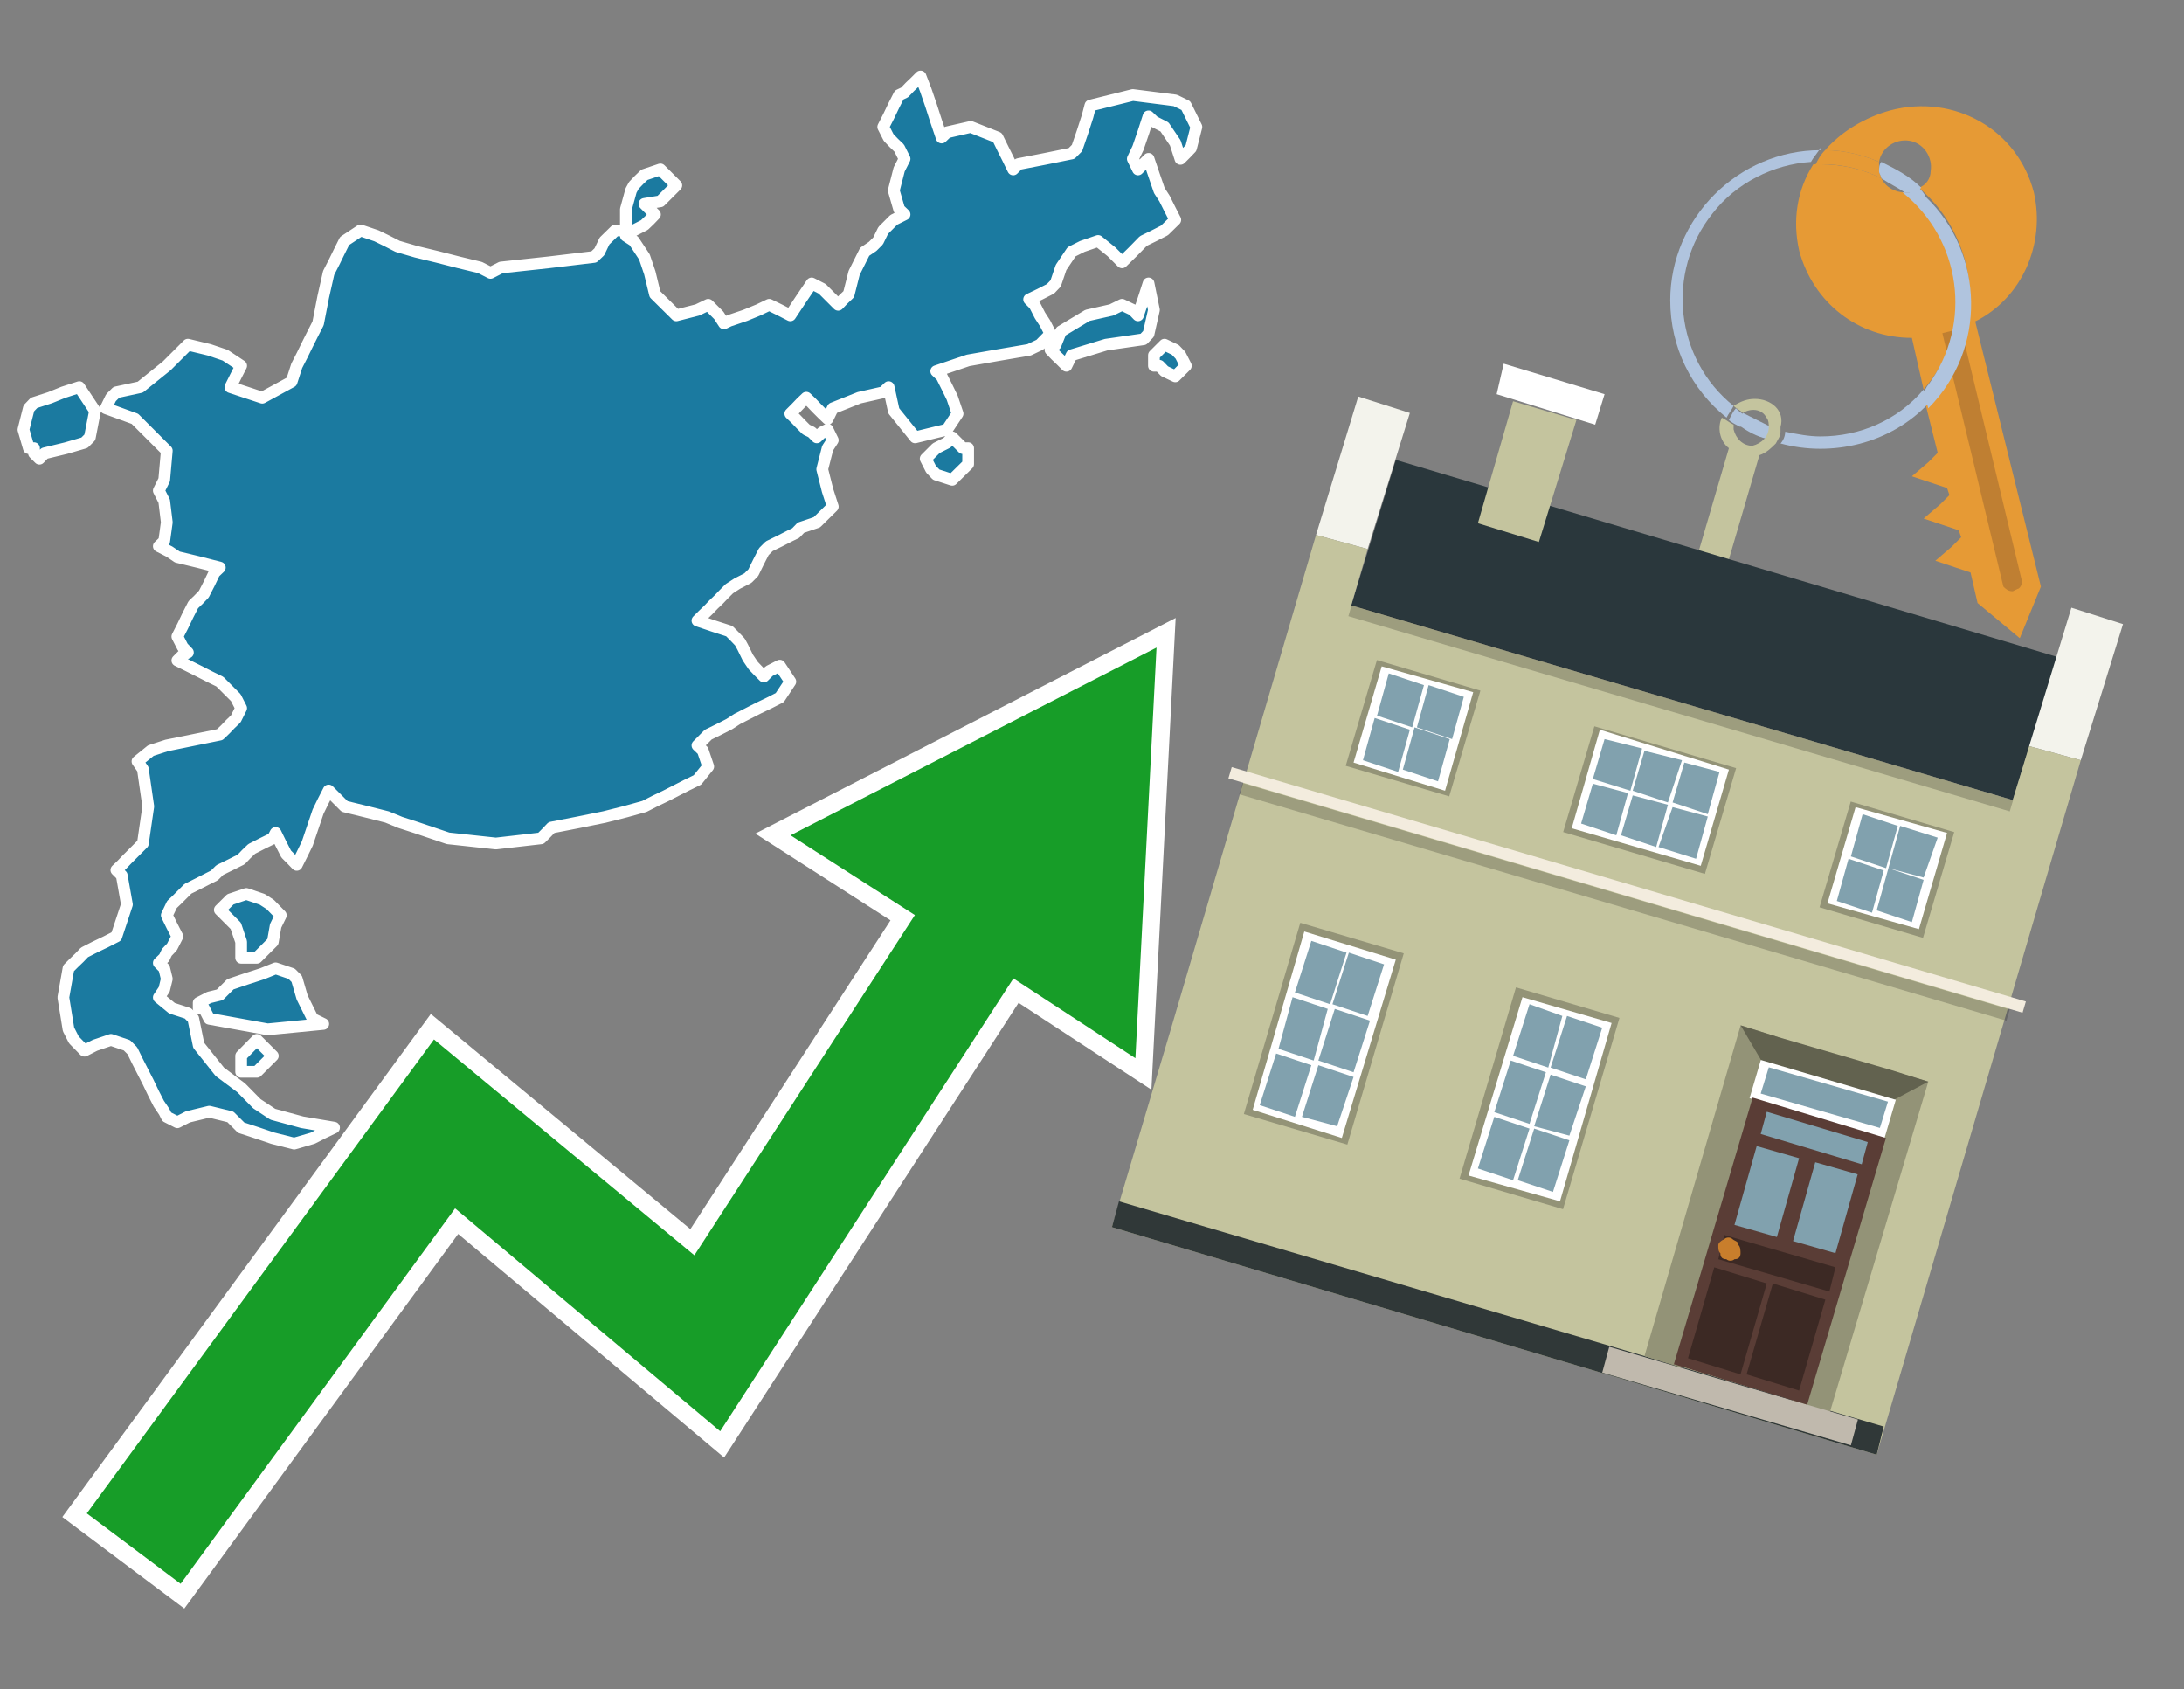 <?xml version="1.0" encoding="utf-8"?>
<!-- Generator: Adobe Illustrator 26.0.3, SVG Export Plug-In . SVG Version: 6.00 Build 0)  -->
<svg version="1.1" id="Text" xmlns="http://www.w3.org/2000/svg" xmlns:xlink="http://www.w3.org/1999/xlink" x="0px" y="0px"
	 width="93.1px" height="72px" viewBox="0 0 93.1 72" style="enable-background:new 0 0 93.1 72;" xml:space="preserve">
<rect x="0" y="0" width="93.1" height="72" fill="#808080" stroke="none"/>
<style type="text/css">
	.st0{fill:#1B7AA0;stroke:#FFFFFF;stroke-width:0.5;stroke-linejoin:round;}
	.st1{fill:none;stroke:#FFFFFF;stroke-width:1.5;stroke-miterlimit:10;}
	.st2{fill:#179D28;}
	.st3{fill:#E69A35;}
	.st4{fill:#B0C4DE;}
	.st5{fill:#C4C49E;}
	.st6{fill:#BF7F32;}
	.st7{fill-rule:evenodd;clip-rule:evenodd;fill:#2A373C;}
	.st8{fill-rule:evenodd;clip-rule:evenodd;fill:#F3F3EC;}
	.st9{fill-rule:evenodd;clip-rule:evenodd;fill:#C4C49E;}
	.st10{fill-rule:evenodd;clip-rule:evenodd;fill:#303838;}
	.st11{opacity:0.2;fill-rule:evenodd;clip-rule:evenodd;}
	.st12{fill-rule:evenodd;clip-rule:evenodd;fill:#F3ECDE;}
	.st13{fill-rule:evenodd;clip-rule:evenodd;fill:#FFFFFF;}
	.st14{fill-rule:evenodd;clip-rule:evenodd;fill:#939377;}
	.st15{fill-rule:evenodd;clip-rule:evenodd;fill:#C0B9AD;}
	.st16{fill-rule:evenodd;clip-rule:evenodd;fill:#62624F;}
	.st17{fill:#FFFFFF;}
	.st18{fill:#5A3D36;}
	.st19{fill:#81A1AE;}
	.st20{fill:#3C2924;}
	.st21{fill:#C87E2C;}
	.st22{fill-rule:evenodd;clip-rule:evenodd;fill:#81A1AE;}
</style>
<path class="st0" d="M10.28,45.0L10.95,44.32L11.63,45.0L10.95,45.68L10.28,45.68ZM8.47,42.74L8.92,42.51L9.37,42.4L9.6,42.17L9.82,41.95L10.5,41.72L11.18,41.5L11.75,41.27L12.43,41.5L12.65,41.72L12.88,42.51L13.33,43.42L13.78,43.64L11.41,43.87L8.92,43.42L8.69,42.97L8.47,42.97ZM10.28,40.14L10.05,39.46L9.82,39.23L9.6,39.01L9.37,38.78L9.6,38.55L9.82,38.33L10.5,38.1L11.18,38.33L11.52,38.55L11.97,39.01L11.75,39.46L11.63,40.14L10.95,40.82L10.28,40.82ZM1.23,19.1L1.0,18.31L1.23,17.4L1.45,17.17L2.13,16.95L2.7,16.72L3.38,16.5L4.05,17.51L3.83,18.64L3.6,18.87L2.81,19.1L1.9,19.32L1.68,19.55L1.45,19.32L1.45,19.1ZM26.68,10.05L27.02,10.27L27.47,10.95L27.7,11.63L27.92,12.54L28.83,13.44L29.73,13.21L30.19,12.99L30.64,13.44L30.86,13.78L31.09,13.67L31.77,13.44L32.33,13.21L32.79,12.99L33.24,13.21L33.69,13.44L34.14,12.76L34.6,12.08L35.05,12.31L35.28,12.54L35.5,12.76L35.73,12.99L35.95,12.76L36.18,12.54L36.41,11.63L36.86,10.73L37.2,10.5L37.43,10.27L37.65,9.82L38.1,9.37L38.56,9.14L38.33,8.92L38.1,8.12L38.33,7.22L38.56,6.77L38.33,6.31L38.1,6.09L37.88,5.86L37.65,5.41L37.88,4.96L38.1,4.5L38.33,4.05L38.56,3.94L38.78,3.71L39.01,3.49L39.24,3.26L39.46,3.83L39.69,4.5L39.91,5.18L40.14,5.86L40.37,5.64L41.38,5.41L42.52,5.86L42.74,6.31L42.97,6.77L43.19,7.22L43.42,6.99L44.55,6.77L45.68,6.54L45.91,6.31L46.14,5.64L46.36,4.96L46.48,4.5L48.29,4.05L50.1,4.28L50.55,4.5L51.0,5.41L50.77,6.31L50.55,6.54L50.32,6.77L50.1,6.09L49.64,5.41L49.19,5.18L48.96,4.96L48.74,5.64L48.51,6.31L48.29,6.77L48.51,7.22L48.74,6.99L48.96,6.77L49.19,7.45L49.42,8.12L49.64,8.46L49.87,8.92L50.1,9.37L49.64,9.82L49.19,10.05L48.74,10.27L48.29,10.73L47.83,11.18L47.38,10.73L46.81,10.27L46.14,10.5L45.68,10.73L45.23,11.4L45.0,12.08L44.78,12.31L44.33,12.54L43.87,12.76L44.1,12.99L44.33,13.44L44.55,13.78L44.78,14.23L44.33,14.69L43.87,14.91L42.52,15.14L41.27,15.36L40.59,15.59L39.91,15.82L40.14,16.04L40.37,16.5L40.59,16.95L40.82,17.63L40.37,18.31L39.91,18.42L39.01,18.64L38.1,17.51L37.88,16.5L37.65,16.72L36.63,16.95L35.5,17.4L35.28,17.85L35.05,17.63L34.82,17.4L34.6,17.17L34.37,16.95L34.14,17.17L33.92,17.4L33.69,17.63L33.92,17.85L34.14,18.08L34.37,18.31L34.6,18.42L34.82,18.64L35.05,18.42L35.28,18.31L35.5,18.76L35.28,19.1L35.05,20.0L35.28,20.91L35.5,21.59L34.82,22.26L34.14,22.49L33.92,22.72L33.69,22.83L33.24,23.06L32.79,23.28L32.56,23.51L32.33,23.96L32.11,24.41L31.88,24.64L31.43,24.87L31.09,25.09L30.86,25.32L30.64,25.55L30.41,25.77L30.19,26.0L29.96,26.22L29.73,26.45L30.41,26.68L31.09,26.9L31.32,27.13L31.54,27.36L31.66,27.58L31.88,28.03L32.11,28.37L32.33,28.6L32.56,28.83L32.79,28.6L33.24,28.37L33.69,29.05L33.24,29.73L32.79,29.96L32.33,30.18L31.88,30.41L31.43,30.64L31.09,30.86L30.64,31.09L30.19,31.31L29.96,31.54L29.73,31.77L29.96,31.99L30.19,32.67L29.73,33.24L29.28,33.46L28.83,33.69L28.38,33.92L27.92,34.14L27.47,34.37L26.68,34.59L25.77,34.82L24.64,35.05L23.51,35.27L23.29,35.5L23.06,35.73L21.14,35.95L19.1,35.73L18.42,35.5L17.74,35.27L17.06,35.05L16.5,34.82L15.59,34.59L14.69,34.37L14.46,34.14L14.24,33.92L14.01,33.69L13.78,34.14L13.56,34.59L13.33,35.27L13.1,35.95L12.88,36.4L12.65,36.86L12.43,36.63L12.2,36.4L11.97,35.95L11.75,35.5L11.63,35.73L11.18,35.95L10.73,36.18L10.5,36.4L10.28,36.63L9.82,36.86L9.37,37.08L9.14,37.31L8.92,37.42L8.47,37.65L8.01,37.88L7.79,38.1L7.56,38.33L7.33,38.55L7.11,39.01L7.33,39.46L7.56,39.91L7.33,40.36L7.11,40.59L7.0,40.82L6.77,41.04L7.0,41.27L7.11,41.72L7.0,42.17L6.77,42.51L7.33,42.97L8.01,43.19L8.24,43.42L8.47,44.55L9.37,45.68L10.28,46.36L10.95,47.04L11.63,47.49L12.88,47.83L14.24,48.06L13.78,48.28L13.33,48.51L12.54,48.74L11.63,48.51L10.95,48.28L10.28,48.06L10.05,47.83L9.82,47.6L8.92,47.38L8.01,47.6L7.56,47.83L7.11,47.6L7.0,47.38L6.77,47.04L6.54,46.59L6.32,46.13L6.09,45.68L5.86,45.23L5.64,44.78L5.41,44.55L4.73,44.32L4.05,44.55L3.6,44.78L3.15,44.32L2.92,43.87L2.7,42.51L2.92,41.27L3.15,41.04L3.38,40.82L3.6,40.59L4.05,40.36L4.51,40.14L4.96,39.91L5.41,38.55L5.19,37.31L4.96,37.08L5.19,36.86L5.41,36.63L5.64,36.4L5.86,36.18L6.09,35.95L6.32,34.37L6.09,32.78L5.86,32.45L6.43,31.99L7.11,31.77L8.24,31.54L9.37,31.31L9.6,31.09L9.82,30.86L10.05,30.64L10.28,30.18L10.05,29.73L9.82,29.5L9.6,29.28L9.37,29.05L8.92,28.83L8.47,28.6L8.01,28.37L7.56,28.15L7.79,27.92L8.01,27.81L7.79,27.58L7.56,27.13L7.79,26.68L8.01,26.22L8.24,25.77L8.47,25.55L8.69,25.32L8.92,24.87L9.14,24.41L9.37,24.19L8.47,23.96L7.56,23.74L7.22,23.51L6.77,23.28L7.0,23.06L7.11,22.26L7.0,21.36L6.77,20.91L7.0,20.45L7.11,19.21L5.75,17.85L4.51,17.4L4.73,16.95L4.96,16.72L5.98,16.5L7.11,15.59L8.01,14.69L8.92,14.91L9.6,15.14L10.28,15.59L10.05,16.04L9.82,16.5L11.18,16.95L12.43,16.27L12.65,15.59L12.88,15.14L13.1,14.69L13.33,14.23L13.56,13.78L13.78,12.65L14.01,11.63L14.24,11.18L14.46,10.73L14.69,10.27L15.37,9.82L16.05,10.05L16.5,10.27L16.95,10.5L17.74,10.73L18.65,10.95L19.55,11.18L20.46,11.4L20.91,11.63L21.36,11.4L23.4,11.18L25.32,10.95L25.55,10.73L25.77,10.27L26.23,9.82L26.68,9.82ZM41.27,19.78L40.59,20.45L39.91,20.23L39.69,20.0L39.46,19.55L39.91,19.1L40.37,18.87L40.59,18.64L40.82,18.87L41.05,19.1L41.27,19.1ZM26.68,8.92L26.9,8.12L27.02,7.9L27.24,7.67L27.47,7.45L28.15,7.22L28.83,7.9L28.15,8.58L27.47,8.69L27.7,8.92L27.92,9.14L27.7,9.37L27.47,9.59L27.02,9.82L26.68,9.82ZM45.0,14.69L45.23,14.12L46.36,13.44L47.38,13.21L47.83,12.99L48.29,13.21L48.51,13.44L48.74,12.76L48.96,12.08L49.19,13.21L48.96,14.23L48.74,14.46L47.15,14.69L45.68,15.14L45.46,15.59L45.23,15.36L45.0,15.14L44.78,14.91L44.78,14.69ZM49.19,15.14L49.64,14.69L50.1,14.91L50.32,15.14L50.55,15.59L50.1,16.04L49.64,15.82L49.42,15.59L49.19,15.59Z"/>
<polygon class="st1" points="49.3,27.6 33.7,35.6 39,39 29.6,53.5 18.5,44.3 3.7,64.5 7.7,67.5 19.4,51.5 30.7,61 43.2,41.7 
	48.4,45.1 "/>
<polygon class="st2" points="49.3,27.6 33.7,35.6 39,39 29.6,53.5 18.5,44.3 3.7,64.5 7.7,67.5 19.4,51.5 30.7,61 43.2,41.7 
	48.4,45.1 "/>
<path class="st3" d="M80.2,7.6c0-0.1-0.1-0.2-0.1-0.3c0-0.1,0-0.3,0-0.4c-0.7-0.3-1.5-0.5-2.3-0.5c-0.2,0.2-0.3,0.4-0.4,0.6
	c0.1,0,0.2,0,0.3,0C78.5,7,79.4,7.2,80.2,7.6z"/>
<path class="st4" d="M77.6,6.4c-3.5,0-6.4,2.9-6.4,6.4c0,2,0.9,3.8,2.4,5c0.1-0.2,0.2-0.3,0.3-0.5c-2.5-2-2.9-5.7-0.9-8.2
	c1-1.3,2.6-2.1,4.2-2.2c0.1-0.2,0.3-0.4,0.4-0.6V6.4z"/>
<path class="st3" d="M84.2,13.7c2-1,3-3.3,2.5-5.5C86,5.5,83.3,4,80.6,4.7c-1.1,0.3-2.1,0.9-2.8,1.7c0.8,0,1.6,0.2,2.3,0.5
	c0.1-0.6,0.7-1,1.3-0.9c0.6,0.1,1,0.7,0.9,1.3c0,0.3-0.2,0.6-0.5,0.7c2.7,2.3,2.9,6.4,0.6,9c-0.1,0.1-0.2,0.2-0.3,0.3l0.5,2
	l-0.4,0.4l-0.7,0.6l0.9,0.3l0.6,0.2l0.1,0.3l-0.4,0.4L82,22.1l0.9,0.3l0.6,0.2l0.1,0.3l-0.4,0.4l-0.7,0.6l0.9,0.3l0.6,0.2l0.3,1.3
	l1.8,1.5L87,25L84.2,13.7z"/>
<path class="st3" d="M81.2,8.2c-0.4,0-0.8-0.2-1-0.6C79.4,7.2,78.5,7,77.6,7c-0.1,0-0.2,0-0.3,0c-0.7,1.1-0.9,2.4-0.6,3.7
	c0.6,2.2,2.5,3.7,4.8,3.7l0.5,2.2c2.1-2.4,1.9-6.1-0.6-8.2C81.3,8.3,81.2,8.3,81.2,8.2z"/>
<path class="st4" d="M74.1,18.1c0.4,0.3,0.8,0.5,1.2,0.6c0.1-0.1,0.2-0.3,0.2-0.5l0,0c-0.4-0.2-0.8-0.4-1.2-0.6
	C74.2,17.8,74.1,17.9,74.1,18.1z"/>
<path class="st4" d="M74.4,17.7c-0.2-0.1-0.3-0.2-0.4-0.3c-0.1,0.1-0.2,0.3-0.3,0.5c0.1,0.1,0.3,0.2,0.5,0.3
	C74.1,17.9,74.2,17.8,74.4,17.7z"/>
<path class="st5" d="M74.8,17c-0.3,0-0.6,0.1-0.9,0.3c0.1,0.1,0.3,0.2,0.4,0.3c0.3-0.2,0.8-0.2,1,0.2c0.1,0.1,0.1,0.3,0.1,0.4l0,0
	c0,0.4-0.3,0.7-0.7,0.8c-0.4,0-0.7-0.3-0.8-0.7c0,0,0,0,0-0.1v-0.1c-0.2-0.1-0.3-0.2-0.5-0.3c-0.2,0.4-0.1,1,0.3,1.3l-1.7,5.8
	l1.3,0.3l1.7-5.8c0.3-0.1,0.5-0.3,0.7-0.5c0.1-0.2,0.2-0.3,0.2-0.5c0-0.1,0-0.1,0-0.2C76.1,17.5,75.5,17,74.8,17z"/>
<path class="st6" d="M86,25.1l-0.2,0.1c-0.2,0-0.3-0.1-0.4-0.2l0,0l-2.6-10.8l0.8-0.2l2.6,10.8C86.2,24.9,86.1,25.1,86,25.1L86,25.1
	z"/>
<path class="st4" d="M80.1,7.3c0,0.1,0.1,0.2,0.1,0.3c0.3,0.2,0.7,0.4,1,0.6c0.1,0,0.2,0,0.3,0c0.1,0,0.3-0.1,0.4-0.2
	c-0.5-0.5-1.1-0.8-1.7-1.1C80.1,7,80.1,7.2,80.1,7.3z"/>
<path class="st4" d="M77.6,18.6c-0.5,0-1-0.1-1.5-0.2c0,0.2-0.1,0.4-0.2,0.5c2.2,0.6,4.7,0,6.3-1.7L82,16.6
	C80.9,17.9,79.3,18.6,77.6,18.6z"/>
<path class="st4" d="M81.8,8c-0.1,0.1-0.2,0.1-0.4,0.2c-0.1,0-0.2,0-0.3,0c2.5,2,3,5.6,1.1,8.2c-0.1,0.1-0.1,0.2-0.2,0.3l0.2,0.7
	c2.5-2.5,2.4-6.6-0.1-9C82,8.2,81.9,8.1,81.8,8L81.8,8z"/>
<g>
	<polygon class="st7" points="57.6,25.8 85.8,34.1 87.7,28 59.5,19.6 57.6,25.8 	"/>
	<polygon class="st8" points="56.1,22.8 58.3,23.4 60.1,17.6 57.9,16.9 56.1,22.8 	"/>
	<polygon class="st8" points="86.5,31.8 88.7,32.4 90.5,26.6 88.3,25.9 86.5,31.8 	"/>
	<polygon class="st9" points="49.9,43.9 56.1,22.8 58.3,23.4 57.6,25.8 85.8,34.1 86.5,31.8 88.7,32.4 80,62 47.4,52.3 	"/>
	<polygon class="st10" points="47.4,52.3 47.7,51.2 80.3,60.8 80,62 47.4,52.3 	"/>
	<rect x="56.9" y="30" transform="matrix(-0.959 -0.283 0.283 -0.959 131.75 79.454)" class="st11" width="29.4" height="0.5"/>
	
		<rect x="51.7" y="37.7" transform="matrix(0.959 0.283 -0.283 0.959 13.595 -18.092)" class="st12" width="35.3" height="0.5"/>
	<rect x="52.2" y="38.2" transform="matrix(0.959 0.283 -0.283 0.959 13.721 -18.034)" class="st11" width="34.1" height="0.5"/>
	<polygon class="st9" points="64.5,17.1 67.2,17.9 65.6,23.1 63,22.3 64.5,17.1 	"/>
	<polygon class="st13" points="64.1,15.5 68.4,16.8 68,18.1 63.8,16.8 64.1,15.5 	"/>
	<g>
		<polygon class="st14" points="82.2,46.1 80.5,45.6 76.4,59.7 78,60.2 82.2,46.1 		"/>
		<polygon class="st15" points="78.9,61.6 79.2,60.5 68.6,57.4 68.3,58.5 78.9,61.6 		"/>
		<polygon class="st14" points="74.2,43.7 75.8,44.2 71.7,58.3 70.1,57.8 74.2,43.7 		"/>
		<polygon class="st16" points="75.8,44.2 80.6,45.6 82.2,46.1 80.5,47 80.1,47.2 75.4,45.8 75.2,45.4 74.2,43.7 		"/>
		<g>
			<rect x="74.7" y="46" transform="matrix(0.959 0.283 -0.283 0.959 16.442 -20.079)" class="st17" width="6" height="1.7"/>
			<g transform="matrix( 0.861, 0, 0, 0.861, 2148,666.7) ">
				<g>
					<g id="Symbol_9_0_Layer2_0_MEMBER_8_MEMBER_12_MEMBER_0_FILL_00000049921152098945666450000014699782987459267995_">
						<path class="st18" d="M-2408-720l6.6,2l-3.9,13.2l-6.6-2L-2408-720z"/>
					</g>
				</g>
			</g>
			<g transform="matrix( 0.861, 0, 0, 0.861, 2148,666.7) ">
				<g>
					<g id="Symbol_9_0_Layer2_0_MEMBER_8_MEMBER_12_MEMBER_1_MEMBER_1_FILL_00000142178311867167569220000008720650069401934729_">
						<path class="st19" d="M-2405.7-717l-1.1,3.9l-2.1-0.6l1.1-3.9L-2405.7-717z"/>
					</g>
				</g>
			</g>
			<g transform="matrix( 0.861, 0, 0, 0.861, 2148,666.7) ">
				<g>
					<g id="Symbol_9_0_Layer2_0_MEMBER_8_MEMBER_12_MEMBER_1_MEMBER_1_FILL_00000046315213654849873230000014282782815869738394_">
						<path class="st19" d="M-2402.8-716.2l-1.1,3.9l-2.1-0.6l1.1-3.9L-2402.8-716.2z"/>
					</g>
				</g>
			</g>
			<g transform="matrix( 0.861, 0, 0, 0.861, 2148,666.7) ">
				<g>
					<g id="Symbol_9_0_Layer2_0_MEMBER_8_MEMBER_12_MEMBER_2_MEMBER_0_FILL_00000043446982811857646660000002316786087831587507_">
						<path class="st20" d="M-2408.3-706.3l1.3-4.5l2.6,0.8l-1.3,4.5L-2408.3-706.3z"/>
					</g>
				</g>
			</g>
			<g transform="matrix( 0.861, 0, 0, 0.861, 2148,666.7) ">
				<g>
					<g id="Symbol_9_0_Layer2_0_MEMBER_8_MEMBER_12_MEMBER_2_MEMBER_1_FILL_00000024699968063525176030000004099459938707973536_">
						<path class="st20" d="M-2411.2-707.1l1.3-4.5l2.6,0.8l-1.3,4.5L-2411.2-707.1z"/>
					</g>
				</g>
			</g>
			<g transform="matrix( 0.861, 0, 0, 0.861, 2148,666.7) ">
				<g>
					<g id="Symbol_9_0_Layer2_0_MEMBER_8_MEMBER_12_MEMBER_2_MEMBER_1_FILL_00000103968558413932076870000017021065795927275411_">
						<path class="st20" d="M-2409.7-712l0.3-1.2l5.5,1.6l-0.3,1.2L-2409.7-712z"/>
					</g>
				</g>
			</g>
			<g transform="matrix( 0.861, 0, 0, 0.861, 2148,666.7) ">
				<g>
					<g id="Symbol_9_0_Layer2_0_MEMBER_8_MEMBER_12_MEMBER_2_MEMBER_1_FILL_00000029026281331453061660000014079355316314899619_">
						<path class="st19" d="M-2407.6-718.2l0.3-1.1l5,1.5l-0.3,1.1L-2407.6-718.2z"/>
					</g>
				</g>
			</g>
			<g transform="matrix( 0.861, 0, 0, 0.861, 2148,666.7) ">
				<g>
					<g id="Symbol_9_0_Layer2_0_MEMBER_8_MEMBER_13_FILL_00000101803169791889663960000002967125529223287951_">
						<path class="st21" d="M-2409.7-712.7c0-0.1,0.1-0.2,0.3-0.3c0.1-0.1,0.3-0.1,0.4,0s0.3,0.1,0.3,0.3c0.1,0.1,0.1,0.3,0.1,0.4
							c0,0.2-0.1,0.3-0.3,0.3c-0.1,0.1-0.3,0.1-0.4,0c-0.2,0-0.3-0.1-0.3-0.3C-2409.7-712.4-2409.7-712.5-2409.7-712.7z"/>
					</g>
				</g>
			</g>
			<g transform="matrix( 0.861, 0, 0, 0.861, 2148,666.7) ">
				<g>
					<g id="Symbol_9_0_Layer2_0_MEMBER_8_MEMBER_12_MEMBER_2_MEMBER_1_FILL_00000097473732691964412590000002355945827064430988_">
						<path class="st19" d="M-2407.6-720.2l0.4-1.3l5.9,1.7l-0.4,1.3L-2407.6-720.2z"/>
					</g>
				</g>
			</g>
		</g>
	</g>
	<g>
		
			<rect x="54.1" y="39.9" transform="matrix(-0.959 -0.283 0.283 -0.959 98.025 102.357)" class="st14" width="4.6" height="8.5"/>
		<polygon class="st13" points="59.5,40.9 55.6,39.7 53.4,47.3 57.2,48.5 59.5,40.9 		"/>
		<path class="st22" d="M59,41.1l-0.7,2.2l-1.5-0.5l0.7-2.2L59,41.1L59,41.1z M57.4,40.6l-0.7,2.2l-1.5-0.5l0.7-2.2L57.4,40.6
			L57.4,40.6z M55.1,42.5l1.5,0.5L56,45.2l-1.5-0.5L55.1,42.5L55.1,42.5z M54.4,44.9l1.5,0.5l-0.7,2.2l-1.5-0.5L54.4,44.9L54.4,44.9
			z M55.5,47.6l0.7-2.2l1.5,0.5L57,48L55.5,47.6L55.5,47.6z M57.7,45.7l-1.5-0.5l0.7-2.2l1.5,0.5L57.7,45.7L57.7,45.7z"/>
	</g>
	<g>
		
			<rect x="58" y="28.7" transform="matrix(-0.959 -0.283 0.283 -0.959 109.277 77.878)" class="st14" width="4.6" height="4.7"/>
		<polygon class="st13" points="62.8,29.5 58.9,28.4 57.7,32.5 61.6,33.7 62.8,29.5 		"/>
		<path class="st22" d="M62.4,29.7l-0.5,1.8L60.4,31l0.5-1.8L62.4,29.7L62.4,29.7z M60.7,29.2L60.2,31l-1.5-0.5l0.5-1.8L60.7,29.2
			L60.7,29.2z M58.6,30.6l1.5,0.5l-0.5,1.8l-1.5-0.5L58.6,30.6L58.6,30.6z M61.3,33.3l-1.5-0.5l0.5-1.8l1.5,0.5L61.3,33.3L61.3,33.3
			z"/>
	</g>
	<g>
		
			<rect x="67.2" y="31.6" transform="matrix(-0.959 -0.283 0.283 -0.959 128.179 86.567)" class="st14" width="6.3" height="4.7"/>
		<polygon class="st13" points="73.7,32.8 68.2,31.1 67,35.3 72.5,36.9 73.7,32.8 		"/>
		<polygon class="st22" points="71.7,32.4 71.1,34.2 69.6,33.7 70.1,32 71.7,32.4 		"/>
		<polygon class="st22" points="70,31.9 69.5,33.7 67.9,33.2 68.4,31.5 70,31.9 		"/>
		<polygon class="st22" points="67.9,33.4 69.4,33.8 68.9,35.6 67.4,35.1 67.9,33.4 		"/>
		<polygon class="st22" points="69.6,33.9 71.1,34.3 70.6,36.1 69.1,35.6 69.6,33.9 		"/>
		<polygon class="st22" points="73.3,32.9 72.8,34.7 71.3,34.2 71.8,32.5 73.3,32.9 		"/>
		<polygon class="st22" points="71.3,34.4 72.8,34.8 72.3,36.6 70.7,36.1 71.3,34.4 		"/>
	</g>
	<g>
		
			<rect x="78.1" y="34.6" transform="matrix(-0.959 -0.283 0.283 -0.959 147.081 95.255)" class="st14" width="4.6" height="4.7"/>
		<polygon class="st13" points="83,35.5 79.1,34.4 77.9,38.5 81.8,39.6 83,35.5 		"/>
		<path class="st22" d="M82.6,35.7L82,37.4L80.5,37l0.5-1.8L82.6,35.7L82.6,35.7z M80.9,35.2l-0.5,1.8l-1.5-0.5l0.5-1.8L80.9,35.2
			L80.9,35.2z M78.8,36.6l1.5,0.5l-0.5,1.8l-1.5-0.5L78.8,36.6L78.8,36.6z M81.5,39.3L80,38.8l0.5-1.8l1.5,0.5L81.5,39.3L81.5,39.3z
			"/>
	</g>
	<g>
		
			<rect x="63.4" y="42.6" transform="matrix(-0.959 -0.283 0.283 -0.959 115.374 110.331)" class="st14" width="4.6" height="8.5"/>
		<polygon class="st13" points="68.7,43.6 64.9,42.5 62.6,50.1 66.5,51.2 68.7,43.6 		"/>
		<path class="st22" d="M68.3,43.8L67.6,46l-1.5-0.5l0.7-2.2L68.3,43.8L68.3,43.8z M66.6,43.3L66,45.5l-1.5-0.5l0.7-2.2L66.6,43.3
			L66.6,43.3z M64.4,45.2l1.5,0.5l-0.7,2.2l-1.5-0.5L64.4,45.2L64.4,45.2z M63.7,47.6l1.5,0.5l-0.7,2.2L63,49.8L63.7,47.6L63.7,47.6
			z M64.7,50.3l0.7-2.2l1.5,0.5l-0.7,2.2L64.7,50.3L64.7,50.3z M66.9,48.4L65.4,48l0.7-2.2l1.5,0.5L66.9,48.4L66.9,48.4z"/>
	</g>
</g>
</svg>
